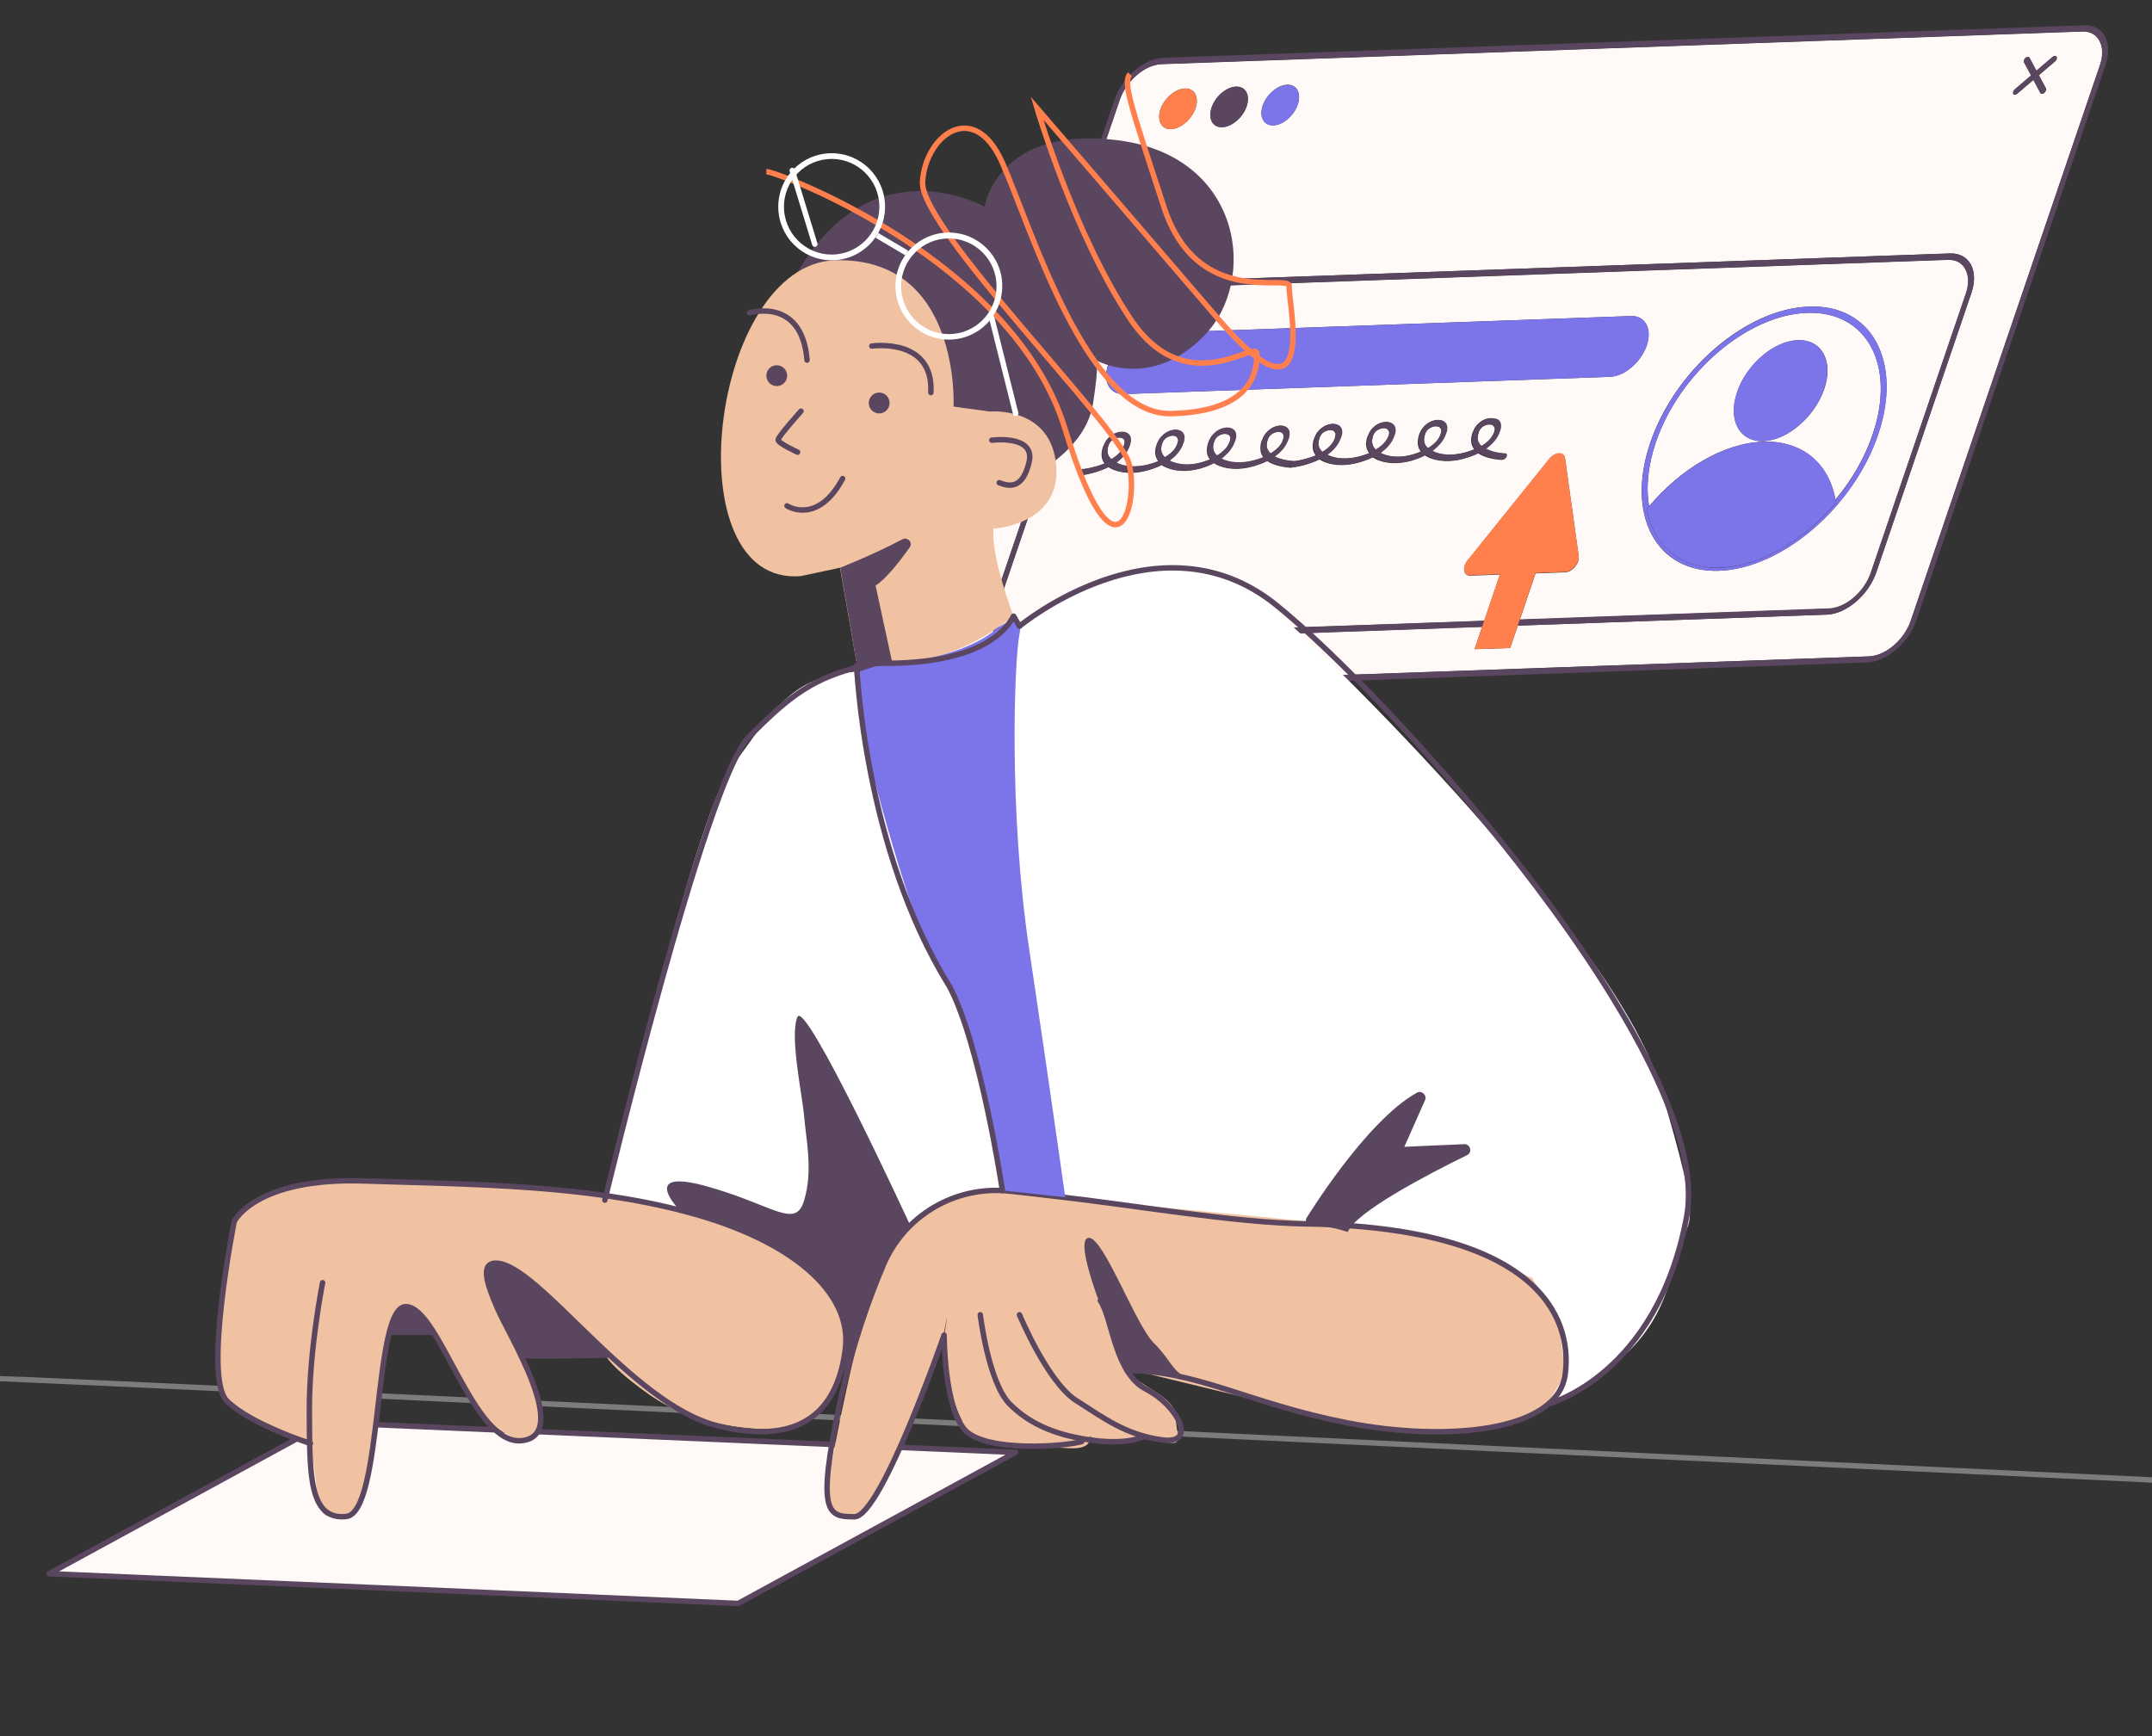 <svg width="466" height="376" viewBox="0 0 466 376" fill="none" xmlns="http://www.w3.org/2000/svg">
<rect x="0" y="0" width="466" height="376" fill="#333333" stroke="none"/>
<g clip-path="url(#clip0_8360_118548)">
<path d="M70.716 308.091C112.161 309.858 166.357 312.242 219.896 314.544L159.839 347.263C106.34 344.92 52.145 342.577 10.658 340.81L70.716 308.091Z" fill="#FFF9F8" stroke="#5B4660" stroke-width="1.179" stroke-miterlimit="10" stroke-linecap="round" stroke-linejoin="round"/>
<path d="M0 298.58C0.836 298.335 495.816 321.938 495.816 321.938" stroke="#7C7C7C" stroke-width="1.179" stroke-miterlimit="10" stroke-linecap="round" stroke-linejoin="round"/>
<path d="M287.989 93.155C287.621 93.155 287.252 93.279 286.924 93.443C286.596 93.608 286.309 93.813 286.104 94.101C285.981 94.265 285.858 94.512 285.735 94.758V94.799C285.735 94.841 285.694 94.882 285.694 94.964C285.53 95.457 285.489 95.909 285.489 96.279C285.53 96.649 285.653 97.019 285.858 97.348C285.981 97.553 286.145 97.718 286.35 97.882C287.129 97.389 287.825 96.855 288.317 96.197C288.645 95.786 288.891 95.375 289.055 94.841C289.055 94.799 289.096 94.758 289.096 94.676V94.635C289.178 94.347 289.219 94.142 289.178 93.977C289.178 93.813 289.096 93.649 288.973 93.525C288.85 93.279 288.44 93.114 287.989 93.155ZM299.591 92.744C299.222 92.744 298.853 92.868 298.525 93.032C298.197 93.196 297.91 93.402 297.705 93.69C297.582 93.854 297.459 94.101 297.336 94.347V94.388C297.336 94.43 297.295 94.471 297.295 94.553C297.131 95.046 297.09 95.498 297.131 95.868C297.172 96.238 297.295 96.608 297.5 96.937C297.623 97.142 297.787 97.307 297.951 97.471C297.951 97.471 297.992 97.471 297.992 97.43C298.771 96.978 299.427 96.403 299.919 95.827C300.247 95.416 300.493 94.964 300.698 94.471C300.698 94.43 300.739 94.388 300.739 94.347V94.306C300.821 94.019 300.862 93.813 300.821 93.649C300.821 93.484 300.739 93.32 300.616 93.196C300.452 92.868 300.083 92.703 299.591 92.744ZM310.865 92.333C310.824 92.333 310.865 92.333 310.865 92.333C310.496 92.333 310.127 92.457 309.799 92.621C309.471 92.785 309.184 92.991 308.979 93.279C308.856 93.443 308.733 93.69 308.61 93.936V93.977C308.61 94.019 308.569 94.06 308.569 94.142C308.405 94.635 308.364 95.087 308.364 95.457C308.405 95.827 308.528 96.197 308.733 96.526C308.856 96.731 309.02 96.896 309.225 97.06C309.307 97.019 309.348 96.978 309.43 96.937C310.127 96.485 310.742 95.95 311.234 95.375C311.562 94.964 311.767 94.553 311.971 94.019C311.971 93.977 312.012 93.936 312.012 93.854V93.813C312.094 93.525 312.135 93.32 312.094 93.155C312.053 92.991 312.012 92.826 311.889 92.703C311.684 92.457 311.315 92.333 310.865 92.333ZM322.466 91.922C322.097 91.922 321.728 92.046 321.4 92.21C321.072 92.374 320.785 92.58 320.58 92.868C320.457 93.032 320.334 93.279 320.211 93.525V93.566C320.211 93.608 320.17 93.649 320.17 93.731C320.006 94.224 319.965 94.635 319.965 95.046C320.006 95.416 320.129 95.786 320.334 96.074C320.457 96.279 320.621 96.444 320.785 96.608C320.785 96.608 320.826 96.608 320.826 96.567C321.605 96.115 322.261 95.539 322.753 94.964C323.081 94.553 323.327 94.101 323.532 93.608C323.532 93.566 323.573 93.525 323.573 93.484V93.443C323.655 93.155 323.696 92.95 323.655 92.785C323.655 92.621 323.573 92.457 323.45 92.333C323.286 92.046 322.917 91.922 322.466 91.922ZM242.28 94.758C241.952 94.758 241.583 94.882 241.255 95.046C240.927 95.21 240.64 95.457 240.435 95.704C240.312 95.868 240.189 96.115 240.066 96.362V96.403C240.066 96.444 240.026 96.485 240.026 96.526C239.862 97.019 239.821 97.471 239.821 97.841C239.862 98.211 239.984 98.581 240.189 98.91C240.312 99.115 240.476 99.28 240.681 99.444C241.46 98.951 242.157 98.417 242.649 97.759C242.977 97.348 243.223 96.896 243.387 96.403C243.387 96.362 243.428 96.32 243.428 96.238V96.197C243.51 95.909 243.551 95.704 243.51 95.539C243.51 95.375 243.428 95.211 243.305 95.087C243.141 94.882 242.731 94.758 242.28 94.758ZM253.882 94.347C253.554 94.347 253.185 94.471 252.857 94.635C252.529 94.799 252.242 95.046 252.037 95.293C251.914 95.457 251.791 95.704 251.668 95.95V95.992C251.668 96.033 251.627 96.074 251.627 96.115C251.463 96.608 251.422 97.06 251.422 97.43C251.463 97.8 251.586 98.17 251.791 98.499C251.914 98.704 252.078 98.869 252.242 99.033C252.242 99.033 252.283 99.033 252.283 98.992C253.062 98.54 253.718 97.965 254.21 97.389C254.538 96.978 254.784 96.526 254.948 96.033C254.948 95.992 254.989 95.95 254.989 95.909V95.868C255.071 95.581 255.112 95.375 255.071 95.21C255.071 95.046 254.989 94.882 254.866 94.758C254.743 94.471 254.374 94.347 253.882 94.347ZM265.155 93.936C264.827 93.936 264.458 94.06 264.13 94.224C263.802 94.388 263.515 94.635 263.311 94.882C263.188 95.046 263.065 95.293 262.942 95.539V95.581C262.942 95.622 262.901 95.663 262.901 95.704C262.737 96.197 262.655 96.649 262.696 97.019C262.737 97.389 262.86 97.759 263.065 98.088C263.188 98.293 263.352 98.458 263.557 98.622C263.639 98.581 263.68 98.54 263.761 98.499C264.458 98.047 265.073 97.512 265.565 96.937C265.852 96.526 266.098 96.115 266.303 95.581C266.303 95.539 266.344 95.498 266.344 95.416V95.375C266.426 95.087 266.467 94.882 266.426 94.717C266.426 94.553 266.344 94.388 266.221 94.265C265.975 94.06 265.606 93.936 265.155 93.936ZM276.757 93.525C276.429 93.525 276.06 93.649 275.732 93.813C275.404 93.977 275.117 94.224 274.912 94.471C274.789 94.635 274.666 94.882 274.543 95.128V95.169C274.543 95.21 274.502 95.252 274.502 95.293C274.338 95.786 274.297 96.197 274.297 96.608C274.338 96.978 274.461 97.348 274.666 97.636C274.789 97.841 274.953 98.006 275.117 98.211C275.117 98.211 275.158 98.211 275.158 98.17C275.937 97.718 276.593 97.142 277.085 96.567C277.413 96.156 277.659 95.704 277.823 95.21C277.823 95.169 277.864 95.128 277.864 95.087V95.046C277.946 94.758 277.987 94.553 277.946 94.388C277.946 94.224 277.864 94.06 277.741 93.936C277.618 93.649 277.208 93.525 276.757 93.525ZM381.868 95.539C376.661 95.704 374.12 90.977 376.169 84.934C378.219 78.892 384.122 73.836 389.329 73.672C394.535 73.507 397.077 78.234 395.027 84.277C392.936 90.278 387.074 95.334 381.868 95.539ZM391.297 67.753C378.342 68.205 363.666 80.783 358.542 95.827C356.82 100.924 356.41 105.651 357.107 109.638C363.912 101.541 373.218 95.95 381.786 95.663C390.354 95.375 396.052 100.431 397.446 108.2C400.93 104.048 403.759 99.239 405.481 94.142C410.646 79.139 404.251 67.301 391.297 67.753ZM273.354 95.169C273.518 94.717 273.764 94.265 274.051 93.895C274.338 93.525 274.707 93.196 275.035 92.95C275.732 92.457 276.511 92.21 277.167 92.169C277.659 92.169 278.151 92.251 278.52 92.498C278.889 92.744 279.176 93.155 279.217 93.69C279.258 94.06 279.217 94.471 279.053 94.923C279.053 95.005 279.012 95.046 278.971 95.128C278.725 95.868 278.315 96.567 277.864 97.142C277.372 97.759 276.839 98.252 276.224 98.704C276.142 98.746 276.101 98.787 276.019 98.869C276.183 98.951 276.306 98.992 276.47 99.074C278.028 99.732 279.872 99.855 280.118 99.855C280.159 99.855 280.159 99.855 280.2 99.855C280.282 99.855 280.446 99.814 280.61 99.814C280.979 99.773 281.471 99.65 282.086 99.526C282.906 99.321 283.931 99.033 284.915 98.622C284.546 98.17 284.3 97.636 284.259 96.937C284.218 96.362 284.3 95.704 284.546 95.005C284.587 94.923 284.587 94.882 284.628 94.799C284.792 94.347 285.038 93.895 285.325 93.525C285.612 93.155 285.981 92.826 286.309 92.58C287.006 92.087 287.784 91.84 288.44 91.799C288.932 91.799 289.424 91.881 289.793 92.128C290.162 92.374 290.449 92.785 290.49 93.32C290.531 93.69 290.49 94.101 290.326 94.553C290.326 94.635 290.285 94.676 290.244 94.758C289.998 95.498 289.629 96.156 289.178 96.731C288.727 97.307 288.194 97.841 287.62 98.252C287.538 98.335 287.416 98.417 287.334 98.458C287.498 98.54 287.661 98.622 287.825 98.704C288.891 99.157 290.121 99.321 291.474 99.28C292.745 99.239 294.139 98.951 295.491 98.499C295.819 98.376 296.147 98.252 296.475 98.129C296.147 97.677 295.901 97.142 295.819 96.485C295.778 95.909 295.86 95.252 296.106 94.553C296.106 94.512 296.147 94.43 296.188 94.388C296.352 93.936 296.598 93.484 296.885 93.073C297.172 92.703 297.541 92.374 297.869 92.128C298.566 91.635 299.345 91.388 300.001 91.388C300.493 91.388 300.985 91.47 301.354 91.717C301.723 91.963 302.01 92.374 302.051 92.909C302.092 93.279 302.051 93.69 301.887 94.142C301.846 94.224 301.846 94.265 301.805 94.347C301.559 95.087 301.149 95.786 300.698 96.362C300.206 96.978 299.673 97.471 299.058 97.923C298.976 97.965 298.935 98.006 298.853 98.088C299.017 98.17 299.222 98.252 299.386 98.335C300.452 98.787 301.682 98.951 302.953 98.91C304.264 98.869 305.617 98.581 307.011 98.047C307.216 97.965 307.462 97.882 307.667 97.759C307.298 97.307 307.052 96.772 307.011 96.074C306.97 95.498 307.052 94.841 307.298 94.142C307.339 94.06 307.339 94.019 307.38 93.936C307.544 93.484 307.79 93.032 308.077 92.662C308.364 92.292 308.733 91.963 309.061 91.717C309.799 91.223 310.537 90.977 311.193 90.936C311.684 90.936 312.176 91.018 312.545 91.264C312.914 91.511 313.201 91.922 313.242 92.457C313.283 92.826 313.242 93.237 313.078 93.69C313.078 93.772 313.037 93.813 312.996 93.895C312.75 94.594 312.381 95.293 311.93 95.868C311.479 96.444 310.947 96.978 310.414 97.389C310.291 97.471 310.209 97.553 310.086 97.636C310.25 97.718 310.414 97.8 310.578 97.882C311.643 98.335 312.873 98.499 314.226 98.458C315.497 98.417 316.891 98.129 318.244 97.677C318.572 97.553 318.9 97.43 319.228 97.307C318.9 96.855 318.654 96.362 318.572 95.704C318.531 95.128 318.572 94.471 318.859 93.731C318.9 93.649 318.9 93.608 318.941 93.525C319.105 93.073 319.351 92.621 319.637 92.251C319.924 91.881 320.293 91.552 320.621 91.306C321.318 90.812 322.097 90.566 322.753 90.566C323.245 90.566 323.737 90.648 324.106 90.895C324.475 91.141 324.762 91.552 324.803 92.087C324.844 92.457 324.803 92.868 324.639 93.32C324.639 93.402 324.598 93.443 324.557 93.525C324.311 94.265 323.901 94.964 323.45 95.539C322.958 96.156 322.425 96.649 321.81 97.101C321.728 97.142 321.687 97.184 321.605 97.266C321.769 97.348 321.892 97.43 322.056 97.471C323.614 98.129 325.5 98.211 325.705 98.252C326.033 98.252 326.156 98.581 326.033 98.951C325.91 99.321 325.541 99.609 325.213 99.609H325.172C325.172 99.609 324.311 99.568 323.204 99.362C322.22 99.157 321.031 98.828 320.088 98.17C319.432 98.499 318.736 98.787 318.08 98.992C316.563 99.526 315.087 99.814 313.693 99.855C312.258 99.897 310.906 99.691 309.717 99.239C309.307 99.074 308.897 98.869 308.528 98.622C307.995 98.91 307.421 99.157 306.888 99.362C305.371 99.938 303.854 100.225 302.42 100.307C300.985 100.349 299.673 100.143 298.484 99.691C298.033 99.526 297.623 99.28 297.254 99.033C296.598 99.362 295.901 99.65 295.246 99.855C293.729 100.39 292.253 100.677 290.859 100.719C289.424 100.76 288.071 100.554 286.883 100.102C286.473 99.938 286.063 99.732 285.694 99.485C285.12 99.773 284.546 100.02 283.972 100.225C281.635 101.088 279.586 101.253 279.586 101.294H279.545C279.504 101.294 279.504 101.294 279.463 101.294C279.299 101.294 278.52 101.253 277.536 101.047C276.552 100.842 275.363 100.513 274.42 99.855C273.764 100.184 273.067 100.472 272.411 100.677C270.895 101.212 269.419 101.5 268.025 101.541C266.59 101.582 265.237 101.376 264.048 100.924C263.638 100.76 263.229 100.554 262.86 100.307C262.327 100.595 261.753 100.842 261.22 101.047C259.703 101.623 258.186 101.911 256.751 101.993C255.317 102.034 254.005 101.828 252.816 101.376C252.365 101.212 251.955 101.006 251.586 100.719C250.93 101.047 250.233 101.335 249.577 101.541C248.06 102.075 246.585 102.363 245.191 102.404C243.756 102.445 242.403 102.239 241.214 101.787C240.804 101.623 240.394 101.417 240.026 101.171C239.452 101.458 238.878 101.705 238.304 101.911C235.967 102.774 233.917 102.979 233.917 102.979H233.876C233.548 102.979 233.384 102.733 233.507 102.363C233.63 101.993 233.958 101.664 234.327 101.623H234.368C234.409 101.623 234.409 101.623 234.491 101.623C234.573 101.623 234.737 101.582 234.901 101.582C235.27 101.541 235.762 101.417 236.377 101.294C237.197 101.088 238.222 100.801 239.206 100.39C238.837 99.938 238.591 99.403 238.55 98.704C238.509 98.129 238.591 97.471 238.837 96.772C238.837 96.731 238.878 96.649 238.919 96.608C239.083 96.156 239.329 95.704 239.616 95.293C239.903 94.923 240.271 94.594 240.599 94.347C241.337 93.854 242.075 93.608 242.731 93.566C243.223 93.566 243.715 93.649 244.084 93.895C244.453 94.142 244.74 94.553 244.781 95.087C244.822 95.457 244.781 95.909 244.617 96.362C244.617 96.403 244.576 96.485 244.576 96.526C244.33 97.266 243.961 97.923 243.51 98.499C243.059 99.074 242.526 99.609 241.952 100.02C241.87 100.102 241.747 100.184 241.665 100.225C241.829 100.308 241.993 100.39 242.157 100.472C243.223 100.924 244.453 101.088 245.806 101.047C247.077 101.006 248.47 100.719 249.823 100.266C250.151 100.143 250.479 100.02 250.807 99.896C250.479 99.444 250.233 98.91 250.151 98.252C250.11 97.677 250.192 97.019 250.438 96.32C250.479 96.238 250.479 96.197 250.52 96.115C250.684 95.663 250.93 95.21 251.217 94.841C251.504 94.471 251.873 94.142 252.201 93.895C252.898 93.402 253.677 93.155 254.333 93.114C254.825 93.114 255.317 93.196 255.686 93.443C256.054 93.69 256.341 94.101 256.382 94.635C256.423 95.005 256.382 95.416 256.218 95.868C256.218 95.95 256.177 95.992 256.136 96.074C255.89 96.814 255.481 97.512 255.03 98.088C254.538 98.704 254.005 99.198 253.39 99.65C253.308 99.691 253.267 99.732 253.185 99.814C253.349 99.897 253.554 99.979 253.718 100.061C254.784 100.472 256.013 100.677 257.284 100.636C258.596 100.595 259.949 100.307 261.343 99.773C261.548 99.691 261.794 99.609 261.999 99.485C261.63 99.033 261.384 98.499 261.343 97.8C261.302 97.225 261.384 96.567 261.63 95.868C261.671 95.786 261.671 95.745 261.712 95.663C261.876 95.21 262.122 94.758 262.409 94.388C262.696 94.019 263.065 93.69 263.393 93.443C264.089 92.95 264.868 92.703 265.524 92.662C266.016 92.662 266.508 92.744 266.877 92.991C267.246 93.237 267.533 93.649 267.574 94.183C267.615 94.553 267.574 94.964 267.41 95.416C267.41 95.498 267.369 95.539 267.328 95.622C267.082 96.32 266.713 97.019 266.262 97.595C265.811 98.17 265.278 98.663 264.745 99.115C264.622 99.198 264.54 99.28 264.417 99.362C264.581 99.444 264.745 99.526 264.909 99.609C265.975 100.061 267.205 100.225 268.558 100.184C269.829 100.143 271.223 99.855 272.575 99.403C272.903 99.28 273.231 99.157 273.559 99.033C273.231 98.581 272.985 98.088 272.944 97.43C272.903 96.855 272.944 96.197 273.19 95.457C273.313 95.293 273.354 95.21 273.354 95.169ZM243.387 85.346C240.271 85.469 238.714 82.591 239.943 78.974C241.173 75.357 244.74 72.315 247.855 72.192L353.13 68.451C356.246 68.328 357.804 71.206 356.574 74.823C355.344 78.44 351.777 81.482 348.662 81.605L243.387 85.346ZM372.275 123.614C358.665 124.107 351.982 111.652 357.353 95.868C362.723 80.084 378.137 66.849 391.747 66.396C405.358 65.903 412.04 78.358 406.67 94.142C401.34 109.885 385.885 123.12 372.275 123.614ZM421.797 56.285L245.888 62.532C244.125 62.615 242.198 63.478 240.558 64.917C238.919 66.314 237.566 68.205 236.869 70.301L216.289 130.766C215.593 132.821 215.674 134.671 216.371 135.986C217.068 137.302 218.421 138.083 220.184 138.041L321.4 134.465L324.803 124.436L318.408 124.682C316.891 124.724 316.563 122.874 317.834 121.353L335.461 99.444C336.117 98.622 336.937 98.211 337.593 98.211C338.29 98.17 338.823 98.54 338.905 99.321L341.857 120.49C342.062 122.011 340.463 123.901 338.946 123.943L332.51 124.189L329.107 134.219L396.093 131.835C397.856 131.752 399.782 130.889 401.422 129.451C403.062 128.053 404.415 126.162 405.112 124.066L425.691 63.601C426.388 61.546 426.306 59.696 425.609 58.381C424.912 56.983 423.6 56.202 421.797 56.285ZM219.733 139.357C215.511 139.521 213.461 135.657 215.101 130.766L235.68 70.301C237.361 65.41 242.157 61.299 246.339 61.135L422.248 54.887C426.47 54.723 428.561 58.587 426.88 63.478L406.301 123.943C404.62 128.834 399.823 132.944 395.642 133.109L328.656 135.493L327.017 140.343L323.163 140.467L319.31 140.59L320.949 135.74L219.733 139.357ZM253.595 27.964C251.504 28.046 250.479 26.114 251.299 23.689C252.119 21.264 254.497 19.25 256.587 19.167C258.678 19.085 259.703 21.017 258.883 23.442C258.022 25.867 255.685 27.881 253.595 27.964ZM264.663 27.553C262.573 27.635 261.548 25.703 262.368 23.278C263.188 20.853 265.565 18.838 267.656 18.756C269.747 18.674 270.772 20.606 269.952 23.031C269.132 25.456 266.754 27.47 264.663 27.553ZM275.732 27.142C273.641 27.224 272.616 25.292 273.436 22.867C274.256 20.442 276.634 18.427 278.725 18.345C280.815 18.263 281.84 20.195 281.02 22.62C280.2 25.045 277.823 27.101 275.732 27.142ZM440.982 15.345L444.508 12.344C444.672 12.221 444.836 12.139 445 12.139C445.164 12.139 445.287 12.18 445.369 12.303C445.492 12.55 445.369 13.002 445.041 13.289L441.515 16.29L443.032 19.126C443.155 19.373 443.032 19.825 442.704 20.113C442.54 20.236 442.376 20.318 442.212 20.318C442.048 20.318 441.925 20.277 441.843 20.154L440.326 17.318L436.801 20.318C436.637 20.442 436.473 20.524 436.309 20.524C436.145 20.524 436.022 20.483 435.981 20.359C435.858 20.113 435.981 19.661 436.309 19.373L439.834 16.372L438.318 13.536C438.195 13.289 438.318 12.837 438.646 12.55C438.81 12.426 438.974 12.344 439.138 12.344C439.301 12.344 439.425 12.385 439.465 12.508L440.982 15.345ZM450.821 6.836L251.463 13.906C249.7 13.988 247.773 14.851 246.134 16.29C244.494 17.688 243.141 19.578 242.444 21.675L201.49 141.946C200.793 144.002 200.875 145.851 201.572 147.167C202.269 148.482 203.622 149.263 205.385 149.222L404.743 142.152C406.506 142.07 408.432 141.206 410.072 139.768C411.712 138.37 413.065 136.479 413.762 134.383L454.716 14.111C455.412 12.056 455.331 10.207 454.634 8.891C453.937 7.535 452.625 6.754 450.821 6.836Z" fill="#FFF9F8"/>
<path d="M205.425 149.181C203.663 149.263 202.31 148.441 201.613 147.126C200.916 145.81 200.793 143.961 201.531 141.905L242.485 21.634C243.182 19.578 244.535 17.688 246.174 16.249C247.814 14.851 249.7 13.947 251.504 13.865L450.862 6.795C452.625 6.713 453.977 7.535 454.674 8.85C455.371 10.166 455.494 12.015 454.756 14.07L413.802 134.383C413.105 136.438 411.753 138.329 410.113 139.768C408.473 141.165 406.587 142.07 404.784 142.152L205.425 149.181ZM451.313 5.48L251.955 12.508C247.732 12.673 242.936 16.783 241.296 21.675L200.342 141.946C198.661 146.838 200.752 150.702 204.975 150.537L404.333 143.467C408.555 143.303 413.351 139.192 414.991 134.301L455.945 14.029C457.585 9.179 455.535 5.315 451.313 5.48Z" fill="#5B4660"/>
<path d="M278.724 18.386C276.633 18.469 274.256 20.483 273.436 22.908C272.616 25.333 273.641 27.224 275.732 27.183C277.822 27.101 280.2 25.086 281.02 22.661C281.84 20.195 280.815 18.304 278.724 18.386Z" fill="#7C74E9"/>
<path d="M267.655 18.756C265.564 18.839 263.186 20.853 262.367 23.278C261.547 25.703 262.571 27.594 264.662 27.553C266.753 27.471 269.131 25.456 269.951 23.031C270.77 20.606 269.746 18.715 267.655 18.756Z" fill="#5B4660"/>
<path d="M256.587 19.168C254.497 19.25 252.119 21.264 251.299 23.689C250.479 26.114 251.504 28.005 253.595 27.964C255.686 27.882 258.063 25.868 258.883 23.442C259.662 21.017 258.637 19.085 256.587 19.168Z" fill="#FF7F4D"/>
<path d="M439.793 16.33L436.267 19.331C435.939 19.619 435.816 20.03 435.939 20.318C436.021 20.441 436.144 20.523 436.267 20.482C436.431 20.482 436.595 20.4 436.759 20.276L440.285 17.276L439.793 16.33ZM444.958 12.097C444.794 12.097 444.63 12.179 444.466 12.302L440.941 15.303L441.433 16.248L444.958 13.248C445.286 12.96 445.409 12.549 445.286 12.261C445.245 12.179 445.122 12.097 444.958 12.097Z" fill="#5B4660"/>
<path d="M439.096 12.303C438.932 12.303 438.768 12.385 438.604 12.508C438.276 12.796 438.153 13.207 438.276 13.495L439.793 16.331L440.285 17.276L441.802 20.113C441.884 20.236 442.007 20.318 442.171 20.277C442.335 20.277 442.499 20.195 442.663 20.072C442.991 19.784 443.114 19.373 442.991 19.085L441.474 16.249L440.982 15.303L439.465 12.467C439.383 12.385 439.26 12.303 439.096 12.303Z" fill="#5B4660"/>
<path d="M422.247 54.888L246.338 61.136C242.116 61.3 237.319 65.41 235.679 70.302L215.1 130.766C213.419 135.658 215.51 139.522 219.732 139.357L320.949 135.781L321.4 134.425L220.183 138.001C218.42 138.083 217.068 137.261 216.371 135.946C215.674 134.63 215.551 132.781 216.289 130.725L236.868 70.261C237.565 68.206 238.959 66.274 240.558 64.876C242.197 63.478 244.083 62.574 245.887 62.492L421.796 56.244C423.559 56.162 424.912 56.984 425.609 58.299C426.305 59.615 426.428 61.464 425.691 63.52L405.111 123.984C404.414 126.039 403.061 127.93 401.422 129.369C399.782 130.766 397.896 131.671 396.092 131.753L329.107 134.137L328.656 135.493L395.641 133.109C399.864 132.945 404.66 128.835 406.3 123.943L426.879 63.478C428.56 58.628 426.469 54.764 422.247 54.888Z" fill="#5B4660"/>
<path d="M353.171 68.451L247.896 72.192C244.78 72.315 241.214 75.357 239.984 78.974C238.754 82.591 240.312 85.468 243.427 85.345L348.702 81.605C351.818 81.481 355.384 78.439 356.614 74.822C357.844 71.205 356.286 68.328 353.171 68.451Z" fill="#7C74E9"/>
<path d="M357.106 109.638C356.409 105.651 356.819 100.924 358.541 95.827C363.665 80.783 378.341 68.205 391.296 67.752C404.25 67.3 410.604 79.138 405.521 94.183C403.799 99.28 400.97 104.089 397.486 108.24C397.527 108.446 397.568 108.692 397.609 108.898C390.64 117.037 381.252 122.627 372.561 122.956C363.87 123.243 358.09 118.188 356.573 110.378C356.737 110.09 356.901 109.885 357.106 109.638ZM391.788 66.396C378.177 66.889 362.763 80.125 357.393 95.868C352.023 111.652 358.705 124.066 372.315 123.613C385.925 123.12 401.339 109.885 406.71 94.141C412.08 78.357 405.357 65.903 391.788 66.396Z" fill="#7C74E9"/>
<path d="M381.826 95.662C373.258 95.95 363.952 101.54 357.147 109.638C356.942 109.884 356.778 110.09 356.573 110.336C358.09 118.187 363.87 123.243 372.561 122.914C381.252 122.627 390.64 116.995 397.609 108.857C397.568 108.651 397.527 108.404 397.486 108.199C396.051 100.43 390.394 95.374 381.826 95.662Z" fill="#7C74E9"/>
<path d="M389.287 73.671C384.08 73.836 378.177 78.892 376.127 84.934C374.078 90.976 376.619 95.703 381.826 95.539C387.032 95.375 392.935 90.319 394.985 84.276C397.035 78.234 394.493 73.466 389.287 73.671Z" fill="#7C74E9"/>
<path d="M337.593 98.129C336.896 98.17 336.117 98.581 335.461 99.362L317.833 121.271C316.563 122.833 316.891 124.683 318.407 124.6L324.803 124.354L321.4 134.383L320.949 135.74L319.309 140.59L323.163 140.467L327.016 140.343L328.656 135.493L329.107 134.137L332.51 124.107L338.946 123.86C340.463 123.819 342.061 121.887 341.856 120.408L338.905 99.239C338.782 98.458 338.249 98.088 337.593 98.129Z" fill="#FF7F4D"/>
<path d="M240.682 99.444C240.477 99.279 240.313 99.073 240.19 98.909C239.985 98.58 239.862 98.251 239.821 97.84C239.78 97.47 239.821 97.018 240.026 96.525C240.026 96.484 240.067 96.443 240.067 96.402V96.361C240.149 96.073 240.272 95.867 240.436 95.703C240.641 95.415 240.928 95.21 241.256 95.045C241.584 94.881 241.953 94.799 242.281 94.757C242.732 94.757 243.141 94.881 243.346 95.127C243.469 95.251 243.51 95.415 243.551 95.58C243.551 95.744 243.551 95.95 243.469 96.237V96.278C243.469 96.32 243.428 96.361 243.428 96.443C243.264 96.977 243.019 97.388 242.691 97.799C242.158 98.416 241.461 98.991 240.682 99.444ZM252.283 99.032C252.119 98.868 251.955 98.704 251.832 98.498C251.627 98.169 251.504 97.84 251.463 97.429C251.422 97.059 251.463 96.607 251.668 96.114C251.668 96.073 251.709 96.032 251.709 95.991V95.95C251.791 95.662 251.914 95.456 252.078 95.292C252.283 95.004 252.57 94.799 252.898 94.634C253.226 94.47 253.595 94.388 253.923 94.347C254.374 94.347 254.784 94.47 254.989 94.716C255.112 94.84 255.153 95.004 255.194 95.169C255.194 95.333 255.194 95.538 255.112 95.826V95.867C255.112 95.909 255.071 95.95 255.071 95.991C254.907 96.525 254.62 96.936 254.333 97.347C253.841 97.964 253.185 98.498 252.406 98.95C252.283 98.991 252.283 98.991 252.283 99.032ZM263.557 98.662C263.352 98.498 263.188 98.293 263.065 98.128C262.86 97.799 262.737 97.471 262.696 97.059C262.655 96.689 262.696 96.237 262.901 95.744C262.901 95.703 262.942 95.662 262.942 95.621V95.58C263.024 95.292 263.147 95.086 263.311 94.922C263.516 94.634 263.803 94.429 264.131 94.264C264.459 94.1 264.828 94.018 265.156 93.977C265.607 93.977 266.017 94.1 266.222 94.347C266.345 94.47 266.386 94.634 266.427 94.799C266.427 94.963 266.427 95.169 266.345 95.456V95.497C266.345 95.538 266.304 95.58 266.304 95.662C266.14 96.155 265.894 96.607 265.566 97.018C265.115 97.635 264.5 98.128 263.762 98.58C263.68 98.58 263.598 98.621 263.557 98.662ZM275.117 98.21C274.954 98.046 274.79 97.84 274.667 97.635C274.462 97.306 274.339 96.977 274.298 96.607C274.257 96.237 274.298 95.785 274.503 95.292C274.503 95.251 274.544 95.21 274.544 95.169V95.127C274.626 94.84 274.749 94.634 274.913 94.47C275.117 94.182 275.404 93.977 275.732 93.812C276.06 93.648 276.429 93.566 276.757 93.524C277.208 93.524 277.618 93.648 277.823 93.894C277.946 94.018 277.987 94.182 278.028 94.347C278.028 94.511 278.028 94.716 277.946 95.004V95.045C277.946 95.086 277.905 95.127 277.905 95.169C277.741 95.703 277.454 96.114 277.167 96.525C276.675 97.142 276.019 97.676 275.24 98.128C275.159 98.21 275.117 98.21 275.117 98.21ZM277.208 92.168C276.511 92.209 275.773 92.415 275.077 92.949C274.708 93.196 274.38 93.524 274.093 93.894C273.806 94.264 273.56 94.716 273.396 95.169C273.355 95.251 273.355 95.292 273.314 95.374C273.068 96.114 272.986 96.772 273.068 97.347C273.15 98.005 273.355 98.539 273.683 98.95C273.355 99.073 273.027 99.238 272.699 99.32C271.305 99.813 269.952 100.06 268.681 100.101C267.369 100.142 266.14 99.978 265.033 99.526C264.869 99.444 264.705 99.361 264.541 99.279C264.664 99.197 264.746 99.115 264.869 99.032C265.402 98.58 265.935 98.087 266.386 97.511C266.837 96.936 267.205 96.278 267.451 95.538C267.492 95.456 267.492 95.415 267.533 95.333C267.697 94.881 267.738 94.429 267.697 94.1C267.656 93.524 267.369 93.154 267 92.908C266.632 92.661 266.181 92.579 265.648 92.579C264.992 92.62 264.213 92.826 263.516 93.36C263.147 93.607 262.819 93.936 262.532 94.305C262.245 94.675 261.999 95.127 261.835 95.58C261.794 95.662 261.794 95.703 261.753 95.785C261.507 96.484 261.425 97.142 261.466 97.717C261.548 98.416 261.794 98.95 262.122 99.402C261.917 99.485 261.671 99.608 261.466 99.69C260.072 100.224 258.679 100.512 257.408 100.553C256.096 100.594 254.907 100.389 253.841 99.978C253.636 99.896 253.472 99.813 253.308 99.731C253.39 99.69 253.431 99.649 253.513 99.567C254.087 99.115 254.661 98.621 255.153 98.005C255.645 97.388 256.014 96.731 256.26 95.991C256.301 95.909 256.301 95.867 256.342 95.785C256.506 95.333 256.547 94.881 256.506 94.552C256.465 93.977 256.178 93.607 255.809 93.36C255.44 93.113 254.989 93.031 254.456 93.031C253.8 93.072 253.021 93.278 252.324 93.812C251.955 94.059 251.627 94.388 251.34 94.757C251.053 95.127 250.808 95.58 250.644 96.032C250.603 96.114 250.603 96.155 250.562 96.237C250.316 96.936 250.234 97.594 250.275 98.169C250.357 98.827 250.562 99.361 250.931 99.813C250.603 99.937 250.275 100.101 249.947 100.183C248.553 100.677 247.2 100.923 245.929 100.964C244.617 101.005 243.388 100.841 242.281 100.389C242.117 100.307 241.953 100.224 241.789 100.142C241.871 100.06 241.994 100.019 242.076 99.937C242.65 99.485 243.182 98.991 243.633 98.416C244.084 97.84 244.453 97.142 244.699 96.443C244.699 96.402 244.74 96.32 244.74 96.278C244.904 95.826 244.945 95.374 244.904 95.004C244.863 94.429 244.576 94.059 244.207 93.812C243.838 93.566 243.387 93.483 242.855 93.483C242.199 93.524 241.42 93.73 240.723 94.264C240.354 94.511 240.026 94.84 239.739 95.21C239.452 95.58 239.206 96.032 239.042 96.525C239.001 96.566 239.001 96.648 238.96 96.689C238.714 97.388 238.632 98.046 238.673 98.621C238.755 99.32 239.001 99.855 239.329 100.307C238.345 100.718 237.361 101.005 236.5 101.211C235.926 101.334 235.393 101.458 235.024 101.499C234.86 101.54 234.697 101.54 234.615 101.54C234.574 101.54 234.533 101.54 234.492 101.54H234.451C234.123 101.581 233.754 101.91 233.631 102.28C233.508 102.65 233.672 102.896 234 102.896H234.041C234.082 102.896 236.131 102.691 238.427 101.828C239.001 101.622 239.575 101.375 240.149 101.088C240.518 101.334 240.928 101.54 241.338 101.704C242.527 102.197 243.879 102.403 245.314 102.321C246.708 102.28 248.225 101.992 249.701 101.458C250.357 101.211 251.013 100.964 251.709 100.635C252.078 100.882 252.529 101.129 252.939 101.293C254.128 101.786 255.44 101.992 256.875 101.91C258.31 101.869 259.826 101.54 261.343 100.964C261.876 100.759 262.45 100.512 262.983 100.224C263.352 100.471 263.762 100.677 264.172 100.841C265.361 101.334 266.714 101.54 268.148 101.458C269.542 101.416 271.059 101.129 272.535 100.594C273.191 100.348 273.847 100.101 274.544 99.772C275.486 100.43 276.675 100.759 277.659 100.964C278.643 101.17 279.422 101.211 279.586 101.211C279.34 101.17 279.176 100.923 279.299 100.594C279.422 100.224 279.75 99.896 280.119 99.855H280.16C279.955 99.855 278.069 99.731 276.511 99.073C276.347 98.991 276.224 98.95 276.06 98.868C276.142 98.827 276.183 98.786 276.265 98.704C276.839 98.251 277.413 97.758 277.905 97.142C278.397 96.525 278.766 95.867 279.012 95.127C279.053 95.045 279.053 95.004 279.094 94.922C279.258 94.47 279.299 94.018 279.258 93.689C279.217 93.113 278.93 92.743 278.561 92.497C278.192 92.25 277.7 92.168 277.208 92.168Z" fill="#5B4660"/>
<path d="M286.391 97.841C286.186 97.677 286.022 97.471 285.899 97.307C285.694 96.978 285.571 96.649 285.53 96.238C285.489 95.868 285.53 95.416 285.735 94.923C285.735 94.882 285.776 94.84 285.776 94.758V94.717C285.858 94.429 285.981 94.224 286.145 94.059C286.35 93.772 286.637 93.566 286.965 93.402C287.293 93.237 287.662 93.155 287.99 93.114C288.441 93.114 288.851 93.237 289.056 93.484C289.179 93.607 289.22 93.772 289.261 93.936C289.261 94.1 289.261 94.306 289.179 94.594V94.635C289.179 94.676 289.138 94.717 289.138 94.799C288.974 95.334 288.728 95.745 288.4 96.156C287.867 96.814 287.17 97.389 286.391 97.841ZM297.951 97.389C297.787 97.225 297.624 97.06 297.501 96.855C297.296 96.526 297.173 96.197 297.132 95.786C297.091 95.416 297.132 94.964 297.296 94.471C297.296 94.429 297.337 94.388 297.337 94.306V94.265C297.419 93.977 297.542 93.772 297.706 93.607C297.911 93.32 298.197 93.114 298.525 92.95C298.853 92.785 299.222 92.703 299.55 92.662C300.001 92.662 300.411 92.785 300.616 93.032C300.739 93.155 300.78 93.32 300.821 93.484C300.821 93.648 300.821 93.854 300.739 94.142V94.183C300.739 94.224 300.698 94.265 300.698 94.306C300.534 94.84 300.247 95.251 299.919 95.662C299.427 96.279 298.771 96.814 297.992 97.266C297.992 97.389 297.992 97.389 297.951 97.389ZM309.225 97.019C309.02 96.855 308.897 96.649 308.733 96.485C308.528 96.156 308.405 95.827 308.364 95.416C308.323 95.046 308.364 94.594 308.569 94.101C308.569 94.059 308.61 94.018 308.61 93.936V93.895C308.692 93.607 308.815 93.402 308.979 93.237C309.184 92.95 309.471 92.744 309.799 92.58C310.127 92.415 310.496 92.333 310.824 92.292C311.275 92.292 311.685 92.415 311.89 92.662C312.013 92.785 312.054 92.95 312.095 93.114C312.136 93.278 312.095 93.484 312.013 93.772V93.813C312.013 93.854 311.972 93.895 311.972 93.977C311.808 94.471 311.562 94.923 311.234 95.334C310.783 95.95 310.168 96.444 309.43 96.896C309.348 96.937 309.307 96.978 309.225 97.019ZM320.827 96.608C320.663 96.444 320.499 96.238 320.376 96.074C320.171 95.745 320.048 95.416 320.007 95.046C319.966 94.676 320.007 94.224 320.212 93.731C320.212 93.689 320.253 93.648 320.253 93.566V93.525C320.335 93.237 320.458 93.032 320.622 92.867C320.827 92.58 321.114 92.374 321.442 92.21C321.769 92.045 322.138 91.963 322.466 91.922C322.917 91.922 323.327 92.045 323.532 92.292C323.655 92.415 323.696 92.58 323.737 92.744C323.737 92.909 323.737 93.114 323.655 93.402V93.443C323.655 93.484 323.614 93.525 323.614 93.566C323.45 94.101 323.163 94.512 322.835 94.923C322.343 95.539 321.687 96.074 320.909 96.526C320.827 96.567 320.827 96.567 320.827 96.608ZM322.917 90.566C322.261 90.607 321.483 90.812 320.786 91.305C320.417 91.552 320.089 91.881 319.802 92.251C319.515 92.621 319.269 93.073 319.105 93.525C319.064 93.607 319.064 93.648 319.023 93.731C318.777 94.471 318.695 95.128 318.736 95.704C318.818 96.361 319.023 96.896 319.392 97.307C319.064 97.43 318.736 97.594 318.408 97.677C317.014 98.17 315.661 98.416 314.39 98.458C313.079 98.499 311.849 98.334 310.742 97.882C310.578 97.8 310.414 97.718 310.25 97.635C310.373 97.553 310.455 97.471 310.578 97.389C311.111 96.937 311.644 96.444 312.095 95.868C312.546 95.293 312.915 94.635 313.161 93.895C313.202 93.813 313.202 93.772 313.243 93.689C313.407 93.237 313.448 92.785 313.407 92.456C313.366 91.881 313.079 91.511 312.71 91.264C312.341 91.018 311.89 90.936 311.357 90.936C310.701 90.977 309.922 91.182 309.225 91.716C308.856 91.963 308.528 92.292 308.241 92.662C307.954 93.032 307.708 93.484 307.544 93.936C307.503 94.018 307.503 94.059 307.462 94.142C307.216 94.84 307.134 95.498 307.175 96.074C307.257 96.772 307.503 97.307 307.831 97.759C307.626 97.841 307.38 97.964 307.175 98.047C305.781 98.581 304.388 98.869 303.117 98.91C301.805 98.951 300.616 98.745 299.55 98.334C299.345 98.252 299.181 98.17 299.017 98.088C299.099 98.047 299.14 98.005 299.222 97.923C299.796 97.471 300.37 96.978 300.862 96.361C301.354 95.786 301.723 95.087 301.969 94.347C302.01 94.265 302.01 94.224 302.051 94.142C302.215 93.689 302.256 93.237 302.215 92.909C302.174 92.333 301.887 91.963 301.518 91.716C301.149 91.47 300.698 91.388 300.165 91.388C299.509 91.429 298.73 91.634 298.034 92.127C297.665 92.374 297.337 92.703 297.05 93.073C296.763 93.443 296.517 93.895 296.353 94.388C296.312 94.429 296.312 94.512 296.271 94.553C296.025 95.251 295.943 95.909 295.984 96.485C296.066 97.142 296.271 97.677 296.64 98.129C296.312 98.252 295.984 98.416 295.656 98.499C294.262 98.992 292.909 99.239 291.638 99.28C290.326 99.321 289.097 99.156 287.99 98.704C287.826 98.622 287.662 98.54 287.498 98.458C287.58 98.375 287.703 98.334 287.785 98.252C288.359 97.8 288.892 97.307 289.343 96.731C289.793 96.156 290.162 95.457 290.408 94.758C290.449 94.676 290.449 94.635 290.49 94.553C290.654 94.1 290.695 93.648 290.654 93.32C290.613 92.744 290.326 92.374 289.957 92.127C289.588 91.881 289.138 91.799 288.605 91.799C287.908 91.84 287.17 92.045 286.473 92.58C286.104 92.826 285.776 93.155 285.489 93.525C285.202 93.895 284.956 94.347 284.792 94.799C284.751 94.882 284.751 94.923 284.71 95.005C284.464 95.704 284.382 96.361 284.423 96.937C284.505 97.636 284.751 98.17 285.079 98.622C284.095 99.033 283.111 99.321 282.25 99.526C281.677 99.65 281.144 99.773 280.775 99.814C280.611 99.855 280.447 99.855 280.365 99.855C280.324 99.855 280.283 99.855 280.283 99.855H280.242C279.914 99.896 279.545 100.225 279.422 100.595C279.34 100.924 279.463 101.171 279.709 101.212C279.75 101.212 279.75 101.212 279.791 101.212H279.832C279.873 101.212 281.922 101.006 284.218 100.143C284.792 99.937 285.366 99.691 285.94 99.403C286.309 99.65 286.719 99.855 287.129 100.02C288.318 100.513 289.67 100.718 291.105 100.636C292.499 100.595 293.975 100.307 295.492 99.773C296.148 99.526 296.804 99.28 297.501 98.951C297.87 99.198 298.32 99.444 298.73 99.609C299.919 100.102 301.231 100.307 302.666 100.225C304.101 100.184 305.618 99.855 307.134 99.28C307.667 99.074 308.241 98.828 308.774 98.54C309.143 98.787 309.553 98.992 309.963 99.156C311.152 99.65 312.505 99.855 313.939 99.773C315.333 99.732 316.809 99.444 318.326 98.91C318.982 98.663 319.638 98.416 320.335 98.088C321.278 98.745 322.466 99.074 323.45 99.28C324.557 99.485 325.377 99.526 325.418 99.526H325.459C325.787 99.526 326.115 99.239 326.279 98.869C326.443 98.499 326.279 98.17 325.951 98.17C325.746 98.17 323.86 98.088 322.302 97.389C322.138 97.307 322.015 97.266 321.851 97.183C321.933 97.142 321.974 97.101 322.056 97.019C322.63 96.567 323.204 96.074 323.696 95.457C324.188 94.882 324.557 94.183 324.803 93.443C324.844 93.361 324.844 93.32 324.885 93.237C325.049 92.785 325.09 92.333 325.049 92.004C325.008 91.429 324.721 91.059 324.352 90.812C323.901 90.648 323.409 90.525 322.917 90.566Z" fill="#5B4660"/>
<path d="M130.979 258.189C131.634 257.285 150.369 177.378 158.076 166.691C165.783 156.004 170.293 148.317 180.09 146.262C189.888 144.207 207.967 144.125 207.967 144.125C207.967 144.125 224.734 131.053 233.548 127.806C242.362 124.559 257.612 117.818 269.541 126.614C281.471 135.41 349.522 202.082 359.402 235.089C369.241 268.096 365.592 262.999 363.583 270.439C360.673 281.249 358.623 292.183 338.945 302.13C317.874 312.776 290.981 292.101 290.981 292.101C290.981 292.101 181.402 273.028 179.025 273.768C176.647 274.508 130.979 258.189 130.979 258.189Z" fill="white"/>
<path d="M47.185 298.266C47.185 298.266 48.497 267.273 52.146 262.711C55.794 258.148 66.658 255.476 75.8 255.682C84.942 255.929 122.493 256.011 152.378 263.451C182.264 270.891 184.477 285.77 183.002 292.183C181.526 298.595 178.451 309.159 169.842 309.488C161.233 309.816 149.919 308.501 140.736 302.13C131.594 295.718 130.938 293.128 130.938 293.128L112.613 292.059C112.613 292.059 116.385 300.239 116.713 303.98C117.041 307.679 116.508 312.653 113.023 311.954C109.539 311.255 104.906 307.515 102.693 303.98C100.479 300.445 93.018 282.277 87.894 284.003C82.769 285.729 81.293 308.748 81.293 308.748C81.293 308.748 81.498 330.41 71.29 328.437C67.191 328.437 69.774 314.215 65.223 311.913C60.673 309.611 52.105 305.747 52.105 305.747C52.105 305.747 47.554 304.226 47.185 298.266Z" fill="#F0C2A1"/>
<path d="M335.338 304.02C335.338 304.02 358.828 297.896 365.224 263.532C371.619 229.169 301.559 151.235 276.224 130.929C250.889 110.624 220.758 135.615 220.758 135.615" stroke="#5B4660" stroke-width="1.179" stroke-miterlimit="10" stroke-linecap="round" stroke-linejoin="round"/>
<path d="M179.107 322.066C179.107 322.066 186.035 282.852 190.913 274.837C195.792 266.78 201.367 257.614 213.706 258.231C226.046 258.847 287.169 264.931 287.661 264.931C288.153 264.931 312.217 268.137 312.217 268.137L331.813 276.81L337.593 286.675L338.946 297.65L334.477 305.007C334.477 305.007 324.434 312.365 304.756 309.981C285.12 307.597 271.386 303.076 271.386 303.076L246.01 296.91C246.01 296.91 243.305 295.512 244.863 297.65C246.42 299.787 254.66 302.788 254.619 306.693C254.578 310.598 256.546 313.269 252.693 312.324C248.839 311.379 246.953 311.255 246.953 311.255C246.953 311.255 245.191 312.489 241.829 312.324C238.467 312.201 235.926 311.091 235.926 311.091C235.926 311.091 236.869 313.968 231.457 313.639C226.046 313.311 225.062 313.681 220.758 313.187C216.453 312.694 211.821 312.53 209.894 310.269C207.967 308.008 203.171 297.074 204.483 289.182C205.753 281.29 204.483 288.319 204.483 288.319L192.799 318.038C192.799 318.038 186.363 330.205 183.206 328.519C180.009 326.793 178.738 327.163 179.107 322.066Z" fill="#F0C2A1"/>
<path d="M172.752 58.915C172.752 58.915 206.04 63.601 206.532 88.099L225.061 102.033C225.061 102.033 235.269 96.731 236.704 87.318C238.139 77.864 237.36 78.028 237.36 78.028C237.36 78.028 249.084 84.687 260.768 72.685C272.492 60.724 268.967 33.965 242.443 30.43C215.92 26.895 213.214 44.775 213.214 44.775C213.214 44.775 188.945 31.005 172.752 58.915Z" fill="#5B4660"/>
<path d="M219.446 133.396C219.446 133.396 214.485 120.407 215.141 114.488C215.141 114.488 229.817 113.707 228.71 100.8C227.604 87.893 214.321 89.127 214.321 89.127L206.491 88.058C206.491 88.058 208.09 55.709 180.951 56.366C153.813 57.024 145.491 127.148 173.449 124.764L181.894 122.956L185.42 143.179C185.42 143.179 202.351 147.33 219.446 133.396Z" fill="#F0C2A1"/>
<path d="M67.232 312.611C67.232 312.611 54.155 308.46 49.071 303.322C44.029 298.183 50.711 264.56 50.711 264.56C50.711 264.56 55.221 254.942 79.038 255.764C102.857 256.545 126.633 256.545 148.853 262.505C171.072 268.424 184.641 279.686 183.042 292.223C181.444 304.76 174.27 313.433 155.412 308.788C136.554 304.144 116.385 273.48 107.325 273.562C103.717 273.603 105.767 278.782 107.735 283.386C110.236 289.223 123.723 310.72 113.064 311.995C102.406 313.269 95.19 283.18 87.934 282.975C80.678 282.769 83.056 327.614 74.939 328.436C66.822 329.258 67.068 319.023 66.986 305.788C66.904 292.552 69.856 277.796 69.856 277.796" stroke="#5B4660" stroke-width="1.179" stroke-miterlimit="10" stroke-linecap="round" stroke-linejoin="round"/>
<path d="M84.162 289.141H94.329L89.86 283.633L87.237 283.058L85.146 285.894L84.162 289.141Z" fill="#5B4660"/>
<path d="M113.064 294.033L106.546 280.428C106.546 280.428 103.963 275.495 105.808 274.139C107.653 272.782 113.105 275.536 118.024 280.14C122.944 284.785 132.619 294.033 132.619 294.033C132.619 294.033 112.736 294.527 112.285 294.033" fill="#5B4660"/>
<path d="M147.13 262.053C147.13 262.053 138.193 252.846 152.87 256.874C167.546 260.944 172.26 266.369 174.146 259.916C176.073 253.463 174.556 246.845 174.146 241.953C173.736 237.062 170.948 224.402 172.67 220.25C174.392 216.099 197.103 265.383 197.103 265.383C197.103 265.383 192.102 271.795 189.724 277.632C185.379 288.401 182.304 301.925 182.181 302.171C181.976 302.541 186.075 284.044 177.548 277.55C167.587 266.616 147.13 262.053 147.13 262.053Z" fill="#5B4660"/>
<path d="M234.245 312.201C230.637 313.27 213.788 314.544 209.115 309.858C204.441 305.172 204.441 289.142 204.441 289.142C204.441 289.142 190.831 328.437 185.051 328.478C179.312 328.52 176.729 327.985 181.853 303.857C184.436 291.649 188.166 281.291 191.241 274.056C195.75 263.328 206.737 256.792 218.298 257.943C221.372 258.231 224.857 258.683 228.915 259.135C245.723 261.026 267.205 264.808 282.742 265.054C332.468 265.835 340.544 284.908 338.946 297.568C337.347 310.228 312.914 312.283 291.679 308.132C270.443 303.98 259.047 296.746 244.042 296.828" stroke="#5B4660" stroke-width="1.179" stroke-miterlimit="10" stroke-linecap="round" stroke-linejoin="round"/>
<path d="M212.271 284.743C212.271 284.743 214.034 299.459 218.667 304.103C223.299 308.748 229.366 311.009 236.868 311.954C244.37 312.9 247.568 311.173 247.568 311.173" stroke="#5B4660" stroke-width="1.179" stroke-miterlimit="10" stroke-linecap="round" stroke-linejoin="round"/>
<path d="M220.758 284.743C220.758 284.743 226.825 299.335 233.056 303.322C239.287 307.309 243.879 310.762 251.627 311.831C259.416 312.941 255.071 304.432 248.224 300.897C241.337 297.362 240.927 285.524 238.263 281.66" stroke="#5B4660" stroke-width="1.179" stroke-miterlimit="10" stroke-linecap="round" stroke-linejoin="round"/>
<path d="M237.524 280.591C237.524 280.591 237.401 280.303 237.237 279.769C236.253 276.974 233.22 267.808 235.925 268.095C239.123 268.424 245.969 287.003 249.823 290.826C253.676 294.649 253.635 296.869 257.243 298.513L244.083 296.827" fill="#5B4660"/>
<path d="M130.979 259.916C130.979 259.916 152.706 169.322 162.053 159.745C171.399 150.167 176.524 146.714 186.977 144.166" stroke="#5B4660" stroke-width="1.179" stroke-miterlimit="10" stroke-linecap="round" stroke-linejoin="round"/>
<path d="M282.823 263.945C282.823 263.945 295.655 242.858 306.805 236.651C307.871 236.076 309.06 237.186 308.568 238.295L304.1 248.366L317.054 247.791C318.407 247.749 318.899 249.599 317.669 250.175C309.101 254.367 293.605 262.465 291.842 266.822C291.842 266.822 288.316 265.507 282.7 265.054" fill="#5B4660"/>
<path d="M185.501 144.126C189.519 144.824 208.295 143.057 216.125 135.905C216.125 135.905 221.864 131.794 220.757 137.384C219.65 142.975 218.379 175.488 222.848 205.453C227.316 235.418 230.678 259.3 230.678 259.3L217.067 257.82C217.067 257.82 210.754 219.634 204.195 211.331C197.636 203.028 187.51 161.759 187.51 161.759C188.863 161.307 183.37 143.756 185.501 144.126Z" fill="#7C74E9"/>
<path d="M170.416 109.556C170.416 109.556 176.975 113.872 182.468 103.637" stroke="#5B4660" stroke-width="1.179" stroke-miterlimit="10" stroke-linecap="round" stroke-linejoin="round"/>
<path d="M188.781 74.946C188.781 74.946 202.187 73.014 201.572 85.016" stroke="#5B4660" stroke-width="1.179" stroke-miterlimit="10" stroke-linecap="round" stroke-linejoin="round"/>
<path d="M162.299 67.753C162.299 67.753 173.654 64.259 174.761 77.988" stroke="#5B4660" stroke-width="1.179" stroke-miterlimit="10" stroke-linecap="round" stroke-linejoin="round"/>
<path d="M168.202 83.618C169.447 83.618 170.457 82.606 170.457 81.357C170.457 80.109 169.447 79.097 168.202 79.097C166.957 79.097 165.947 80.109 165.947 81.357C165.947 82.606 166.957 83.618 168.202 83.618Z" fill="#5B4660"/>
<path d="M190.38 89.538C191.625 89.538 192.634 88.526 192.634 87.277C192.634 86.029 191.625 85.017 190.38 85.017C189.134 85.017 188.125 86.029 188.125 87.277C188.125 88.526 189.134 89.538 190.38 89.538Z" fill="#5B4660"/>
<path d="M214.771 95.334C214.771 95.334 224.241 94.101 222.847 100.061C221.454 106.021 218.502 105.364 216.37 104.542" stroke="#5B4660" stroke-width="1.179" stroke-miterlimit="10" stroke-linecap="round" stroke-linejoin="round"/>
<path d="M181.936 122.955C181.936 122.955 188.864 120.242 195.423 116.79C196.571 116.214 197.719 117.53 196.981 118.557C194.849 121.558 191.938 125.298 189.602 126.819L193.127 143.138L185.83 145.522L181.936 122.955Z" fill="#5B4660"/>
<path d="M165.947 37.172C168.325 37.172 219.487 56.408 230.637 92.909C241.788 129.41 246.912 108.2 244.37 100.102C241.829 91.964 199.235 49.38 199.768 39.432C200.301 29.485 210.837 21.182 217.068 35.281C223.299 49.38 235.434 90.032 253.635 89.58C271.837 89.127 272.165 79.797 272.165 76.591C272.165 73.385 256.833 87.237 244.698 68.945C232.564 50.654 224.57 23.443 224.57 23.443C224.57 23.443 241.46 43.05 263.679 68.945C285.898 94.841 278.847 65.04 279.175 62.04C279.503 59.039 259.375 67.178 252.036 44.817C244.698 22.456 243.1 17.688 244.698 16.085" stroke="#FF7F4D" stroke-width="1.179" stroke-miterlimit="10"/>
<path d="M180.09 34.417C185.788 34.417 190.421 39.062 190.421 44.775C190.421 50.489 185.788 55.133 180.09 55.133C174.392 55.133 169.759 50.489 169.759 44.775C169.759 39.062 174.392 34.417 180.09 34.417ZM180.09 33.184C173.695 33.184 168.529 38.363 168.529 44.775C168.529 51.187 173.695 56.367 180.09 56.367C186.485 56.367 191.65 51.187 191.65 44.775C191.65 38.363 186.485 33.184 180.09 33.184Z" fill="white"/>
<path d="M205.466 51.639C211.164 51.639 215.796 56.284 215.796 61.998C215.796 67.711 211.164 72.356 205.466 72.356C199.767 72.356 195.135 67.711 195.135 61.998C195.135 56.284 199.767 51.639 205.466 51.639ZM205.466 50.365C199.07 50.365 193.905 55.544 193.905 61.957C193.905 68.369 199.07 73.548 205.466 73.548C211.861 73.548 217.026 68.369 217.026 61.957C217.067 55.586 211.861 50.365 205.466 50.365Z" fill="white"/>
<path d="M189.888 50.981L196.365 54.804" stroke="white" stroke-width="1.179" stroke-miterlimit="10"/>
<path d="M214.771 68.903L219.937 89.538" stroke="white" stroke-width="1.179" stroke-miterlimit="10" stroke-linecap="round" stroke-linejoin="round"/>
<path d="M185.502 144.125C185.502 144.125 187.059 183.832 205.507 213.468C212.312 226.005 217.068 257.861 217.068 257.861" stroke="#5B4660" stroke-width="1.179" stroke-miterlimit="10" stroke-linecap="round" stroke-linejoin="round"/>
<path d="M188.33 143.508C188.33 143.508 212.927 145.563 219.486 133.438L220.757 135.616" stroke="#5B4660" stroke-width="1.179" stroke-miterlimit="10" stroke-linecap="round" stroke-linejoin="round"/>
<path d="M173.449 89.045C173.449 89.045 168.571 94.471 168.489 95.252C168.448 95.992 172.711 97.924 172.711 97.924" stroke="#5B4660" stroke-width="1.179" stroke-miterlimit="10" stroke-linecap="round" stroke-linejoin="round"/>
<path d="M171.563 36.925L176.442 52.873" stroke="white" stroke-width="1.179" stroke-miterlimit="10" stroke-linecap="round" stroke-linejoin="round"/>
</g>
<defs>
<clipPath id="clip0_8360_118548">
<rect width="466" height="376" fill="white"/>
</clipPath>
</defs>
</svg>
